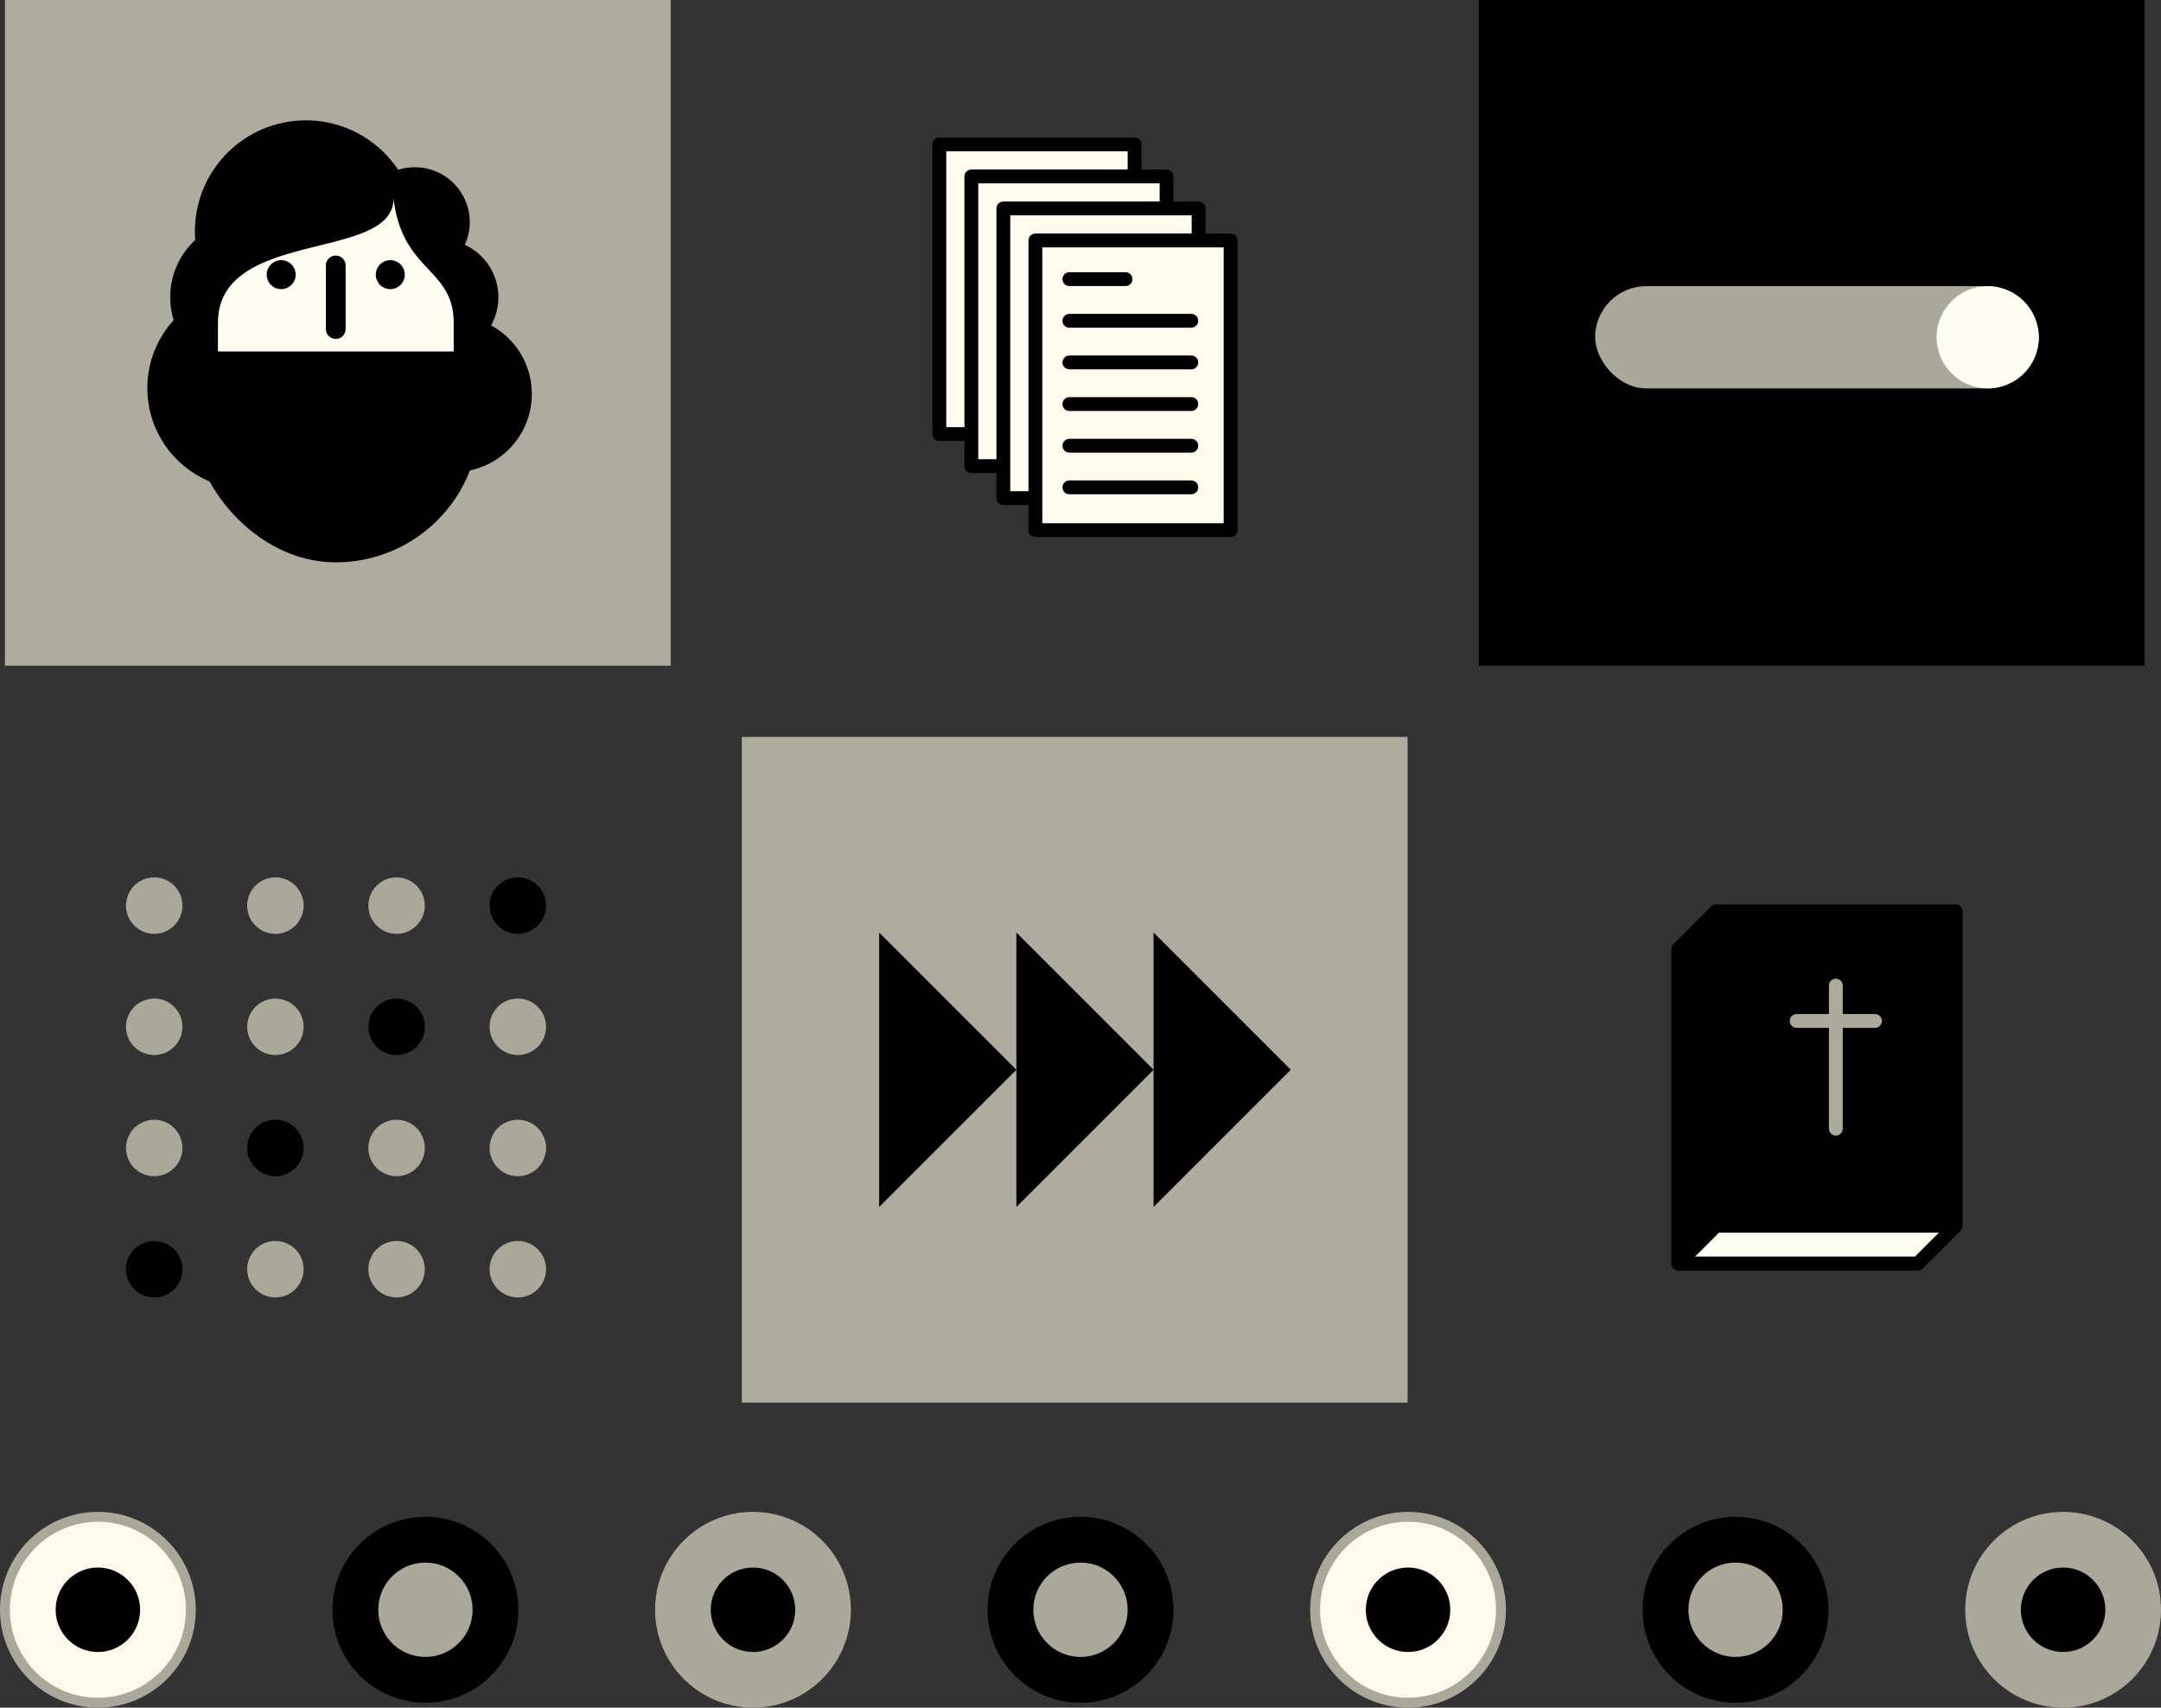 <svg xmlns="http://www.w3.org/2000/svg" width="546.928" height="432.203" viewBox="0 0 546.928 432.203">
  <rect x="0" y="0" width="546.928" height="432.203" fill="#333333" stroke="none"/>
  <g id="Group_1071" data-name="Group 1071" transform="translate(-999.75 -309.198)">
    <rect id="Rectangle_2269" data-name="Rectangle 2269" width="168.488" height="168.488" transform="translate(1001 309.198)" fill="#aeac9e"/>
    <rect id="Rectangle_2269-2" data-name="Rectangle 2269" width="168.488" height="168.488" transform="translate(1187.508 309.198)" fill="none"/>
    <rect id="Rectangle_2269-3" data-name="Rectangle 2269" width="168.488" height="168.488" transform="translate(1374.016 309.198)"/>
    <rect id="Rectangle_2269-4" data-name="Rectangle 2269" width="168.488" height="168.488" transform="translate(1001 495.706)" fill="none"/>
    <rect id="Rectangle_2269-5" data-name="Rectangle 2269" width="168.488" height="168.488" transform="translate(1187.508 495.706)" fill="#aeac9e"/>
    <rect id="Rectangle_2269-6" data-name="Rectangle 2269" width="168.488" height="168.488" transform="translate(1374.016 495.706)" fill="none"/>
    <g id="gfx" transform="translate(1031.634 531.26)">
      <ellipse id="Ellipse_126" data-name="Ellipse 126" cx="7.145" cy="7.145" rx="7.145" ry="7.145" transform="translate(0 0)" fill="#aaa89a"/>
      <ellipse id="Ellipse_127" data-name="Ellipse 127" cx="7.145" cy="7.145" rx="7.145" ry="7.145" transform="translate(30.672 0)" fill="#aaa89a"/>
      <ellipse id="Ellipse_128" data-name="Ellipse 128" cx="7.145" cy="7.145" rx="7.145" ry="7.145" transform="translate(61.345 0)" fill="#aaa89a"/>
      <ellipse id="Ellipse_129" data-name="Ellipse 129" cx="7.145" cy="7.145" rx="7.145" ry="7.145" transform="translate(92.028 0)"/>
      <ellipse id="Ellipse_130" data-name="Ellipse 130" cx="7.145" cy="7.145" rx="7.145" ry="7.145" transform="translate(0 30.672)" fill="#aaa89a"/>
      <ellipse id="Ellipse_131" data-name="Ellipse 131" cx="7.145" cy="7.145" rx="7.145" ry="7.145" transform="translate(30.672 30.672)" fill="#aaa89a"/>
      <ellipse id="Ellipse_132" data-name="Ellipse 132" cx="7.145" cy="7.145" rx="7.145" ry="7.145" transform="translate(61.345 30.672)"/>
      <ellipse id="Ellipse_133" data-name="Ellipse 133" cx="7.145" cy="7.145" rx="7.145" ry="7.145" transform="translate(92.028 30.672)" fill="#aaa89a"/>
      <ellipse id="Ellipse_134" data-name="Ellipse 134" cx="7.145" cy="7.145" rx="7.145" ry="7.145" transform="translate(0 61.344)" fill="#aaa89a"/>
      <ellipse id="Ellipse_135" data-name="Ellipse 135" cx="7.145" cy="7.145" rx="7.145" ry="7.145" transform="translate(30.672 61.344)"/>
      <ellipse id="Ellipse_136" data-name="Ellipse 136" cx="7.145" cy="7.145" rx="7.145" ry="7.145" transform="translate(61.345 61.344)" fill="#aaa89a"/>
      <ellipse id="Ellipse_137" data-name="Ellipse 137" cx="7.145" cy="7.145" rx="7.145" ry="7.145" transform="translate(92.028 61.344)" fill="#aaa89a"/>
      <ellipse id="Ellipse_138" data-name="Ellipse 138" cx="7.145" cy="7.145" rx="7.145" ry="7.145" transform="translate(0 92.028)"/>
      <ellipse id="Ellipse_139" data-name="Ellipse 139" cx="7.145" cy="7.145" rx="7.145" ry="7.145" transform="translate(30.672 92.028)" fill="#aaa89a"/>
      <ellipse id="Ellipse_140" data-name="Ellipse 140" cx="7.145" cy="7.145" rx="7.145" ry="7.145" transform="translate(61.345 92.028)" fill="#aaa89a"/>
      <ellipse id="Ellipse_141" data-name="Ellipse 141" cx="7.145" cy="7.145" rx="7.145" ry="7.145" transform="translate(92.028 92.028)" fill="#aaa89a"/>
    </g>
    <g id="text" transform="translate(1222.26 545.226)">
      <path id="Path_2834" data-name="Path 2834" d="M98.92,69.449l34.725-34.725L98.92,0Z" transform="translate(-29.47)"/>
      <path id="Path_2835" data-name="Path 2835" d="M49.46,69.449,84.185,34.725,49.46,0Z" transform="translate(-14.735)"/>
      <path id="Path_2836" data-name="Path 2836" d="M0,69.449,34.725,34.725,0,0Z" transform="translate(0)"/>
    </g>
    <g id="text-2" data-name="text" transform="translate(1403.465 381.624)">
      <rect id="Rectangle_2264" data-name="Rectangle 2264" width="112.284" height="25.87" rx="12.935" transform="translate(0)" fill="#aaa89a"/>
      <ellipse id="Ellipse_147" data-name="Ellipse 147" cx="12.939" cy="12.939" rx="12.939" ry="12.939" transform="translate(86.415 0)" fill="#fffdf1"/>
    </g>
    <g id="gfx-2" data-name="gfx" transform="translate(1001 693.101)">
      <ellipse id="Ellipse_148" data-name="Ellipse 148" cx="23.525" cy="23.525" rx="23.525" ry="23.525" transform="translate(497.377 0)" fill="#aaa89a" stroke="#aaa89a" stroke-linecap="round" stroke-linejoin="round" stroke-width="2.5"/>
      <ellipse id="Ellipse_149" data-name="Ellipse 149" cx="10.689" cy="10.689" rx="10.689" ry="10.689" transform="translate(510.213 12.836)"/>
      <ellipse id="Ellipse_150" data-name="Ellipse 150" cx="23.525" cy="23.525" rx="23.525" ry="23.525" transform="translate(331.587 0)" fill="#fff9ed" stroke="#aaa89a" stroke-linecap="round" stroke-linejoin="round" stroke-width="2.5"/>
      <ellipse id="Ellipse_151" data-name="Ellipse 151" cx="10.689" cy="10.689" rx="10.689" ry="10.689" transform="translate(344.423 12.836)"/>
      <ellipse id="Ellipse_152" data-name="Ellipse 152" cx="23.525" cy="23.525" rx="23.525" ry="23.525" transform="translate(414.478 0)"/>
      <ellipse id="Ellipse_153" data-name="Ellipse 153" cx="10.689" cy="10.689" rx="10.689" ry="10.689" transform="translate(427.314 12.836)" fill="#aaa89a" stroke="#aaa89a" stroke-linecap="round" stroke-linejoin="round" stroke-width="2.5"/>
      <ellipse id="Ellipse_154" data-name="Ellipse 154" cx="23.525" cy="23.525" rx="23.525" ry="23.525" transform="translate(165.797 0)" fill="#aaa89a" stroke="#aaa89a" stroke-linecap="round" stroke-linejoin="round" stroke-width="2.5"/>
      <ellipse id="Ellipse_155" data-name="Ellipse 155" cx="10.689" cy="10.689" rx="10.689" ry="10.689" transform="translate(178.633 12.836)"/>
      <ellipse id="Ellipse_156" data-name="Ellipse 156" cx="23.525" cy="23.525" rx="23.525" ry="23.525" transform="translate(248.689 0)"/>
      <ellipse id="Ellipse_157" data-name="Ellipse 157" cx="10.689" cy="10.689" rx="10.689" ry="10.689" transform="translate(261.524 12.836)" fill="#aaa89a" stroke="#aaa89a" stroke-linecap="round" stroke-linejoin="round" stroke-width="2.5"/>
      <ellipse id="Ellipse_158" data-name="Ellipse 158" cx="23.525" cy="23.525" rx="23.525" ry="23.525" transform="translate(0 0)" fill="#fff9ed" stroke="#aaa89a" stroke-linecap="round" stroke-linejoin="round" stroke-width="2.5"/>
      <ellipse id="Ellipse_159" data-name="Ellipse 159" cx="10.689" cy="10.689" rx="10.689" ry="10.689" transform="translate(12.836 12.836)"/>
      <ellipse id="Ellipse_160" data-name="Ellipse 160" cx="23.525" cy="23.525" rx="23.525" ry="23.525" transform="translate(82.899 0)"/>
      <ellipse id="Ellipse_161" data-name="Ellipse 161" cx="10.689" cy="10.689" rx="10.689" ry="10.689" transform="translate(95.734 12.836)" fill="#aaa89a" stroke="#aaa89a" stroke-linecap="round" stroke-linejoin="round" stroke-width="2.5"/>
    </g>
    <g id="gfx-3" data-name="gfx" transform="translate(1237.487 345.752)">
      <rect id="Rectangle_2265" data-name="Rectangle 2265" width="49.412" height="73.314" transform="translate(0 0)" fill="#fffbef" stroke="#000" stroke-linecap="round" stroke-linejoin="round" stroke-width="3.5"/>
      <rect id="Rectangle_2266" data-name="Rectangle 2266" width="49.412" height="73.314" transform="translate(8.101 8.102)" fill="#fffbef" stroke="#000" stroke-linecap="round" stroke-linejoin="round" stroke-width="3.5"/>
      <rect id="Rectangle_2267" data-name="Rectangle 2267" width="49.412" height="73.314" transform="translate(16.203 16.203)" fill="#fffbef" stroke="#000" stroke-linecap="round" stroke-linejoin="round" stroke-width="3.5"/>
      <rect id="Rectangle_2268" data-name="Rectangle 2268" width="49.412" height="73.314" transform="translate(24.307 24.308)" fill="#fffbef" stroke="#000" stroke-linecap="round" stroke-linejoin="round" stroke-width="3.5"/>
      <line id="Line_98" data-name="Line 98" x2="14.206" transform="translate(32.915 34.094)" fill="none" stroke="#000" stroke-linecap="round" stroke-linejoin="round" stroke-width="3.5"/>
      <line id="Line_99" data-name="Line 99" x2="30.855" transform="translate(32.915 44.634)" fill="none" stroke="#000" stroke-linecap="round" stroke-linejoin="round" stroke-width="3.5"/>
      <line id="Line_100" data-name="Line 100" x2="30.855" transform="translate(32.915 55.174)" fill="none" stroke="#000" stroke-linecap="round" stroke-linejoin="round" stroke-width="3.5"/>
      <line id="Line_101" data-name="Line 101" x2="30.855" transform="translate(32.915 65.714)" fill="none" stroke="#000" stroke-linecap="round" stroke-linejoin="round" stroke-width="3.5"/>
      <line id="Line_102" data-name="Line 102" x2="30.855" transform="translate(32.915 76.256)" fill="none" stroke="#000" stroke-linecap="round" stroke-linejoin="round" stroke-width="3.5"/>
      <line id="Line_103" data-name="Line 103" x2="30.855" transform="translate(32.915 86.796)" fill="none" stroke="#000" stroke-linecap="round" stroke-linejoin="round" stroke-width="3.5"/>
    </g>
    <g id="gfx-4" data-name="gfx" transform="translate(1037.04 339.658)">
      <ellipse id="Ellipse_162" data-name="Ellipse 162" cx="25.568" cy="25.568" rx="25.568" ry="25.568" transform="translate(0 42.205)"/>
      <ellipse id="Ellipse_163" data-name="Ellipse 163" cx="19.773" cy="19.773" rx="19.773" ry="19.773" transform="translate(5.796 24.997)"/>
      <ellipse id="Ellipse_164" data-name="Ellipse 164" cx="28.077" cy="28.077" rx="28.077" ry="28.077" transform="translate(12.039 0)"/>
      <ellipse id="Ellipse_165" data-name="Ellipse 165" cx="19.773" cy="19.773" rx="19.773" ry="19.773" transform="translate(57.764 49.486)"/>
      <ellipse id="Ellipse_166" data-name="Ellipse 166" cx="14.603" cy="14.603" rx="14.603" ry="14.603" transform="translate(59.637 30.166)"/>
      <ellipse id="Ellipse_167" data-name="Ellipse 167" cx="13.867" cy="13.867" rx="13.867" ry="13.867" transform="translate(53.865 11.87)"/>
      <rect id="Rectangle_2270" data-name="Rectangle 2270" width="67.828" height="97.011" rx="33.914" transform="translate(13.767 12.359)" fill="#fffdf1" stroke="#000" stroke-linecap="round" stroke-linejoin="round" stroke-width="5"/>
      <path id="Path_2837" data-name="Path 2837" d="M64.044,27.04h0A33.914,33.914,0,0,0,30.13,60.954V90.133a33.914,33.914,0,0,0,33.914,33.914h0A33.914,33.914,0,0,0,97.958,90.133V60.954A33.914,33.914,0,0,0,64.044,27.04ZM93.9,86.476c0,14.032-15.819,25.408-29.855,25.408h0c-14.032,0-29.819-11.376-29.819-25.408V65.968c0-24.06,44.445-15.38,44.445-31.51h0c2.221,18.726,15.225,17.473,15.225,31.51V86.476Z" transform="translate(-16.359 -14.681)"/>
      <path id="Path_2838" data-name="Path 2838" d="M30.12,144.932a33.914,33.914,0,0,0,33.914,33.914h0a33.914,33.914,0,0,0,33.914-33.914V127.97H30.12Z" transform="translate(-16.353 -69.48)"/>
      <ellipse id="Ellipse_168" data-name="Ellipse 168" cx="3.666" cy="3.666" rx="3.666" ry="3.666" transform="translate(30.212 35.39)"/>
      <ellipse id="Ellipse_169" data-name="Ellipse 169" cx="3.666" cy="3.666" rx="3.666" ry="3.666" transform="translate(57.823 35.39)"/>
      <line id="Line_104" data-name="Line 104" y2="16.093" transform="translate(47.685 36.725)" fill="#fffdf1" stroke="#000" stroke-linecap="round" stroke-linejoin="round" stroke-width="5"/>
    </g>
    <g id="gfx-5" data-name="gfx" transform="translate(1424.535 539.856)">
      <rect id="Rectangle_2271" data-name="Rectangle 2271" width="60.6" height="79.581" transform="translate(0 9.547)" fill="#fffdf1" stroke="#000" stroke-linecap="round" stroke-linejoin="round" stroke-width="3.5"/>
      <rect id="Rectangle_2272" data-name="Rectangle 2272" width="60.6" height="79.581" transform="translate(9.546 0)" stroke="#000" stroke-linecap="round" stroke-linejoin="round" stroke-width="3.5"/>
      <path id="Path_2839" data-name="Path 2839" d="M14.547,5,5,14.547V94.127l9.547-9.547Z" transform="translate(-5 -5)" stroke="#000" stroke-linecap="round" stroke-linejoin="round" stroke-width="3.5"/>
      <path id="Path_2840" data-name="Path 2840" d="M5,147.837H65.6l9.553-9.547H14.547Z" transform="translate(-5 -58.709)" fill="#fffdf1" stroke="#000" stroke-linecap="round" stroke-linejoin="round" stroke-width="3.5"/>
      <line id="Line_105" data-name="Line 105" y2="36.223" transform="translate(39.847 18.789)" fill="none" stroke="#adab9d" stroke-linecap="round" stroke-linejoin="round" stroke-width="3.5"/>
      <line id="Line_106" data-name="Line 106" x2="19.816" transform="translate(29.942 27.745)" fill="none" stroke="#adab9d" stroke-linecap="round" stroke-linejoin="round" stroke-width="3.5"/>
    </g>
  </g>
</svg>
